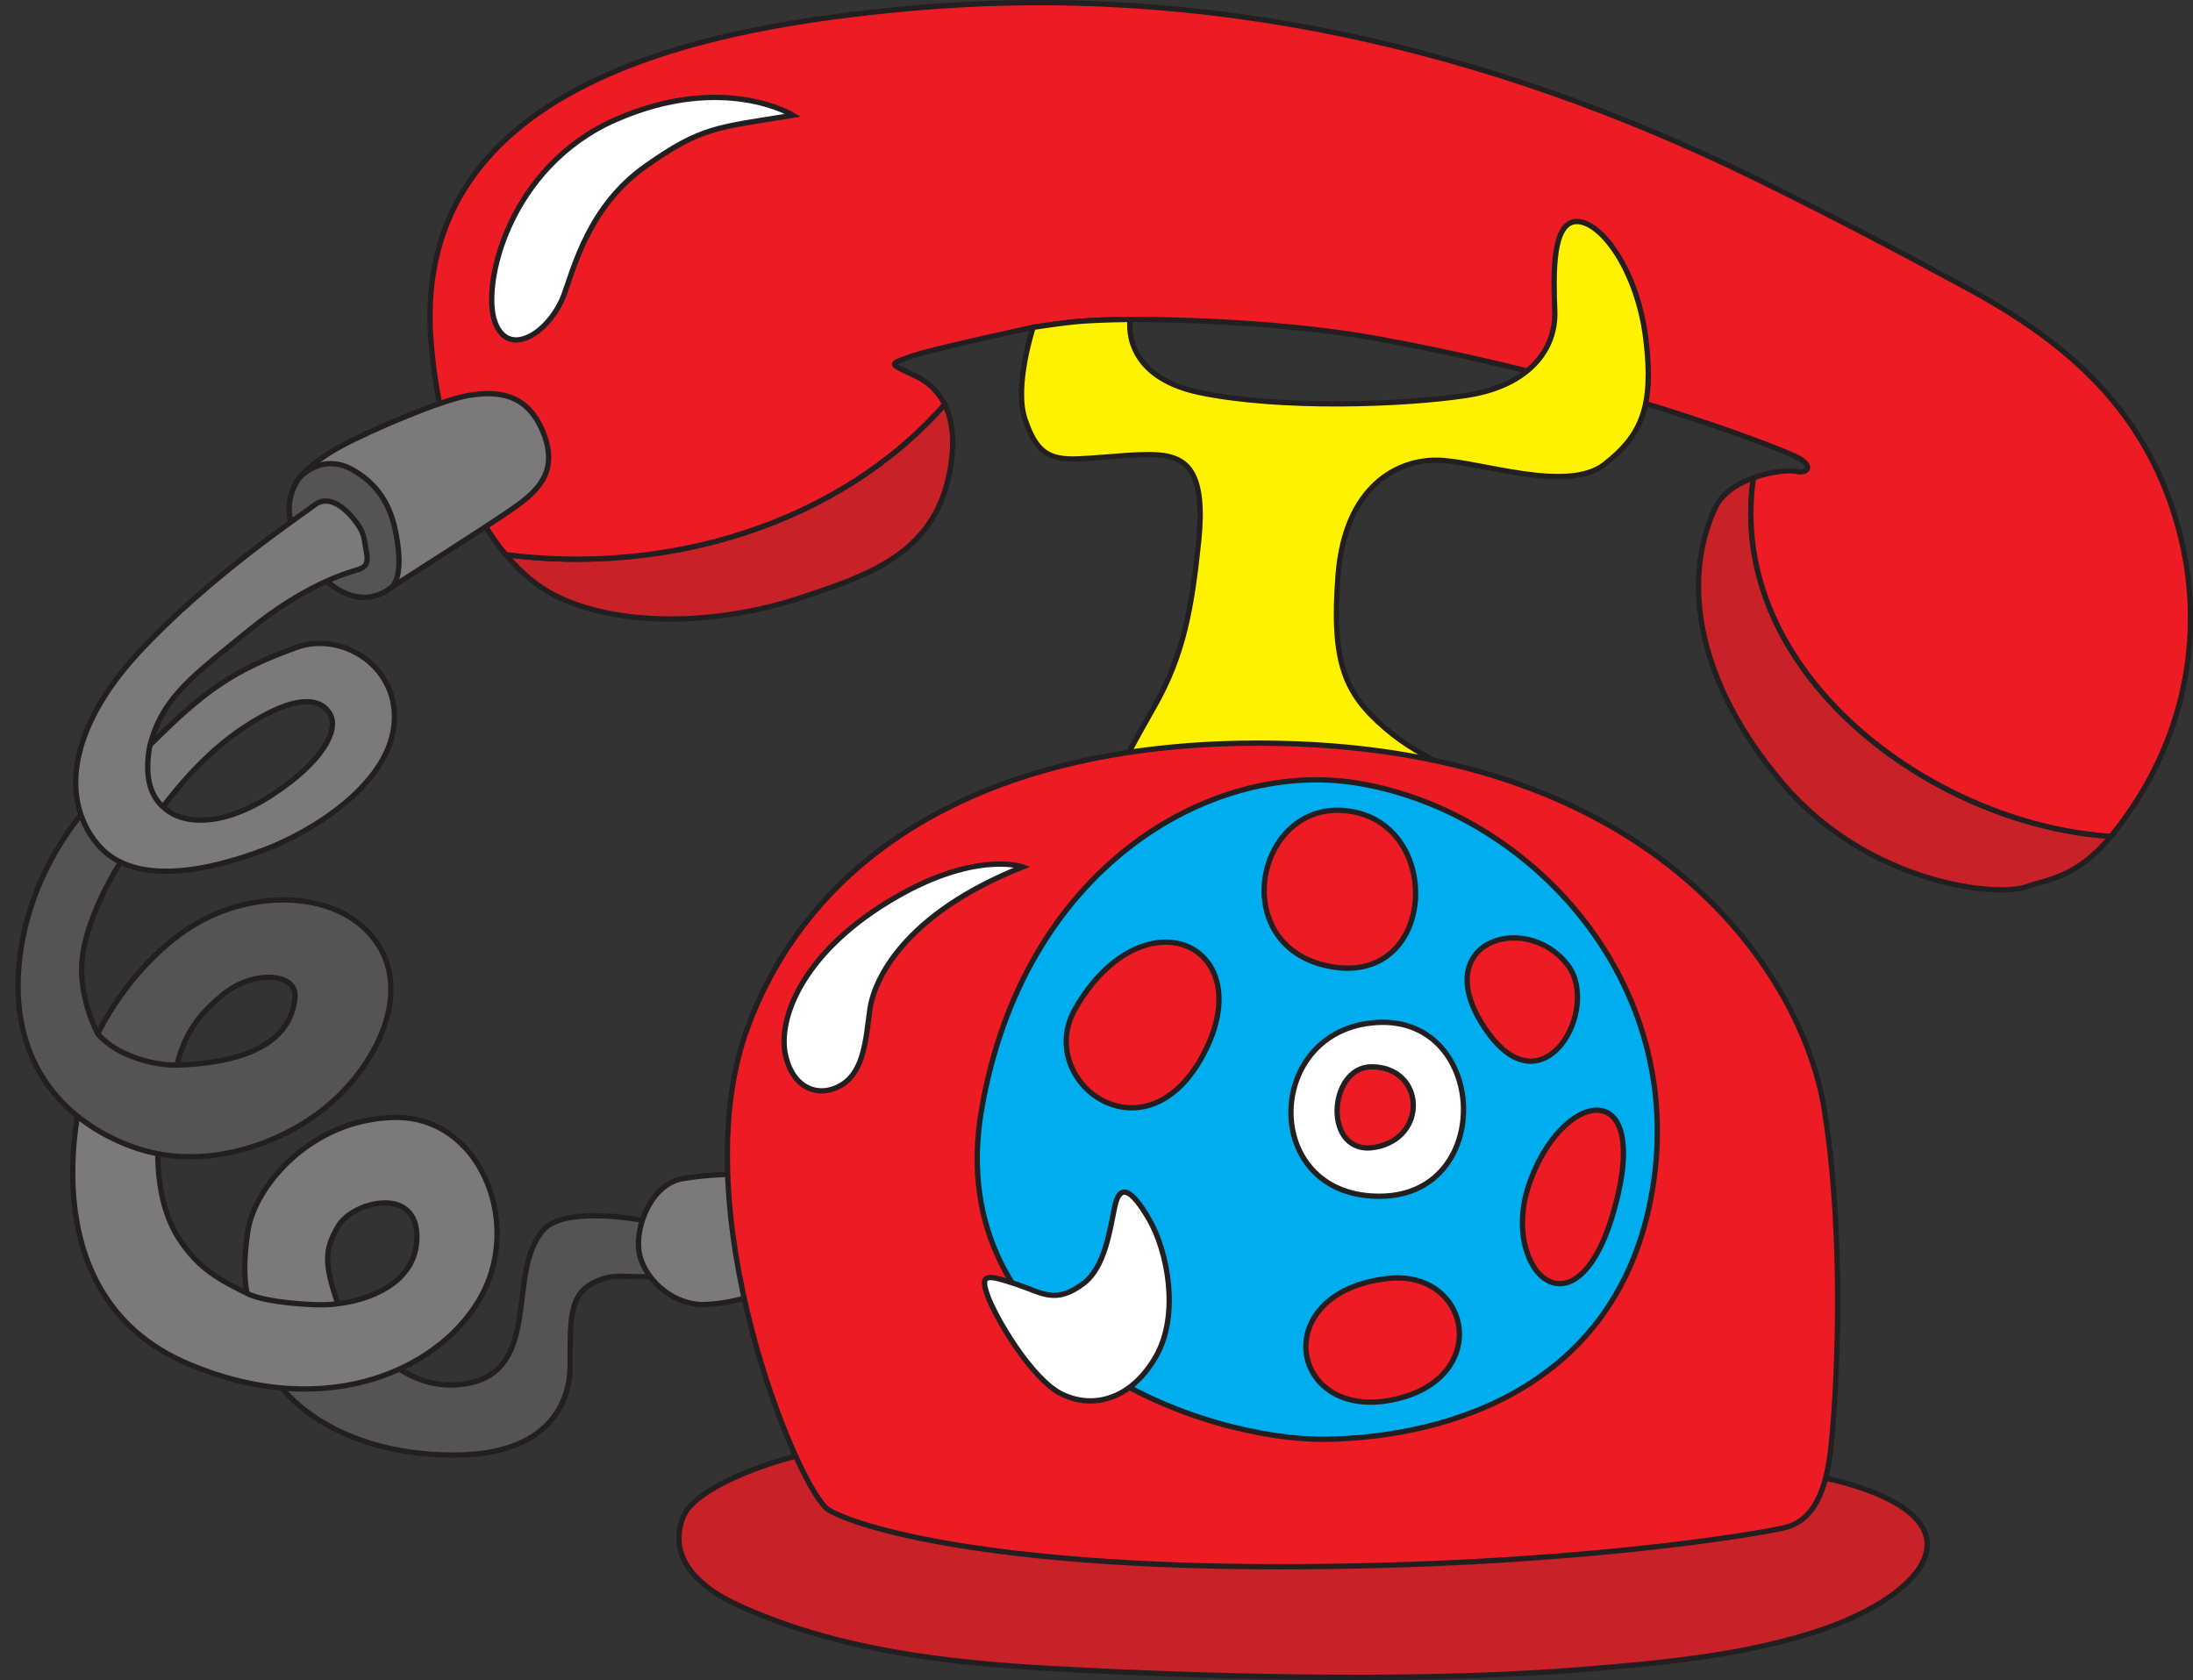 <?xml version="1.0" encoding="UTF-8"?><svg xmlns="http://www.w3.org/2000/svg" xmlns:xlink="http://www.w3.org/1999/xlink" height="316.8" preserveAspectRatio="xMidYMid meet" version="1.0" viewBox="-2.9 0.0 413.5 316.8" width="413.5" zoomAndPan="magnify"><rect x="-2.9" y="0.0" width="413.5" height="316.8" fill="#333333" stroke="none"/><defs><clipPath id="a"><path d="M 125 273 L 361 273 L 361 316.75 L 125 316.75 Z M 125 273"/></clipPath><clipPath id="b"><path d="M 119 267 L 367 267 L 367 316.75 L 119 316.75 Z M 119 267"/></clipPath><clipPath id="c"><path d="M 78 0 L 410.629 0 L 410.629 158 L 78 158 Z M 78 0"/></clipPath><clipPath id="d"><path d="M 72 0 L 410.629 0 L 410.629 164 L 72 164 Z M 72 0"/></clipPath></defs><g><g clip-path="url(#a)" id="change1_1"><path d="M 151.797 273.703 C 147.133 273.898 128.367 279.559 125.891 286.043 C 122.797 294.137 129.566 299.535 136.016 302.52 C 154.484 311.066 175.441 313.492 195.488 314.594 C 218.031 315.828 260.648 317.426 293.113 314.938 C 310.637 313.598 326.098 312.109 340.258 307.387 C 358.59 301.277 371.492 288.035 347.008 280.18 C 341.156 278.305 337.133 278.023 331.586 277.715 C 326.031 277.402 181.41 272.469 151.797 273.703" fill="#c82128"/></g><g clip-path="url(#b)"><path d="M 1517.969 430.469 C 1471.328 428.516 1283.672 371.914 1258.906 307.07 C 1227.969 226.133 1295.664 172.148 1360.156 142.305 C 1544.844 56.836 1754.414 32.578 1954.883 21.562 C 2180.312 9.219 2606.484 -6.758 2931.133 18.125 C 3106.367 31.523 3260.977 46.406 3402.578 93.633 C 3585.898 154.727 3714.922 287.148 3470.078 365.703 C 3411.562 384.453 3371.328 387.266 3315.859 390.352 C 3260.312 393.477 1814.102 442.812 1517.969 430.469 Z M 1517.969 430.469" fill="none" stroke="#231f20" stroke-width="10" transform="matrix(.1 0 0 -.1 0 316.75)"/></g><g id="change1_2"><path d="M 327.723 90.078 C 324.727 91.156 321.77 92.98 320.438 95.883 C 314.148 109.605 317.055 128.664 333.188 147.66 C 349.32 166.652 373.516 169.254 379.238 167.172 C 382.996 165.809 388.664 165.562 395.129 157.672 C 361.449 155.574 322.395 126.754 327.723 90.078" fill="#c82128"/></g><path d="M 3277.227 2266.719 C 3247.266 2255.938 3217.695 2237.695 3204.375 2208.672 C 3141.484 2071.445 3170.547 1880.859 3331.875 1690.898 C 3493.203 1500.977 3735.156 1474.961 3792.383 1495.781 C 3829.961 1509.414 3886.641 1511.875 3951.289 1590.781 C 3614.492 1611.758 3223.945 1899.961 3277.227 2266.719 Z M 3277.227 2266.719" fill="none" stroke="#231f20" stroke-width="10" transform="matrix(.1 0 0 -.1 0 316.75)"/><g id="change1_3"><path d="M 92.457 104.566 C 95.332 108.008 98.535 110.699 102.016 112.402 C 114.766 118.648 133.66 117.531 148.199 112.664 C 160.27 108.621 172.887 104.703 176.035 89.641 C 177.363 83.301 176.641 79.082 175.223 76.23 C 155.188 99.023 122.641 108.48 92.457 104.566" fill="#c82128"/></g><path d="M 924.57 2121.836 C 953.32 2087.422 985.352 2060.508 1020.156 2043.477 C 1147.656 1981.016 1336.602 1992.188 1481.992 2040.859 C 1602.695 2081.289 1728.867 2120.469 1760.352 2271.094 C 1773.633 2334.492 1766.406 2376.68 1752.227 2405.195 C 1551.875 2177.266 1226.406 2082.695 924.57 2121.836 Z M 924.57 2121.836" fill="none" stroke="#231f20" stroke-width="10" transform="matrix(.1 0 0 -.1 0 316.75)"/><g clip-path="url(#c)" id="change2_1"><path d="M 399.863 81.492 C 392.32 69.816 381.328 61.535 368.172 54.41 C 354.848 47.191 341.34 40.086 327.723 33.441 C 277.559 8.953 224.145 -3.484 168.27 1.633 C 132.281 4.926 74.699 14.719 78.34 64.012 C 79.578 80.766 84.801 95.406 92.457 104.566 C 122.641 108.48 155.188 99.023 175.223 76.23 C 173.168 72.094 169.641 70.848 168.664 70.387 C 164.738 68.523 164.852 68.652 168.664 67.262 C 172.48 65.875 191.91 61.711 191.91 61.711 C 191.91 61.711 197.715 60.801 201.102 60.551 C 205.156 60.254 210.199 60.223 210.199 60.223 C 210.199 60.223 235.816 60.016 256.953 63.883 C 300.578 71.859 331.629 84.176 335.527 85.996 C 339.43 87.816 337.871 89.379 335.789 88.859 C 334.676 88.578 331.176 88.836 327.723 90.078 C 322.395 126.754 361.449 155.574 395.129 157.672 C 409.211 140.492 413.75 118.383 407.164 97.23 C 405.336 91.348 402.871 86.148 399.863 81.492" fill="#ed1c24"/></g><g clip-path="url(#d)"><path d="M 3998.633 2352.578 C 3923.203 2469.336 3813.281 2552.148 3681.719 2623.398 C 3548.477 2695.586 3413.398 2766.641 3277.227 2833.086 C 2775.586 3077.969 2241.445 3202.344 1682.695 3151.172 C 1322.812 3118.242 746.992 3020.312 783.398 2527.383 C 795.781 2359.844 848.008 2213.438 924.57 2121.836 C 1226.406 2082.695 1551.875 2177.266 1752.227 2405.195 C 1731.68 2446.562 1696.406 2459.023 1686.641 2463.633 C 1647.383 2482.266 1648.516 2480.977 1686.641 2494.883 C 1724.805 2508.75 1919.102 2550.391 1919.102 2550.391 C 1919.102 2550.391 1977.148 2559.492 2011.016 2561.992 C 2051.562 2564.961 2101.992 2565.273 2101.992 2565.273 C 2101.992 2565.273 2358.164 2567.344 2569.531 2528.672 C 3005.781 2448.906 3316.289 2325.742 3355.273 2307.539 C 3394.297 2289.336 3378.711 2273.711 3357.891 2278.906 C 3346.758 2281.719 3311.758 2279.141 3277.227 2266.719 C 3223.945 1899.961 3614.492 1611.758 3951.289 1590.781 C 4092.109 1762.578 4137.5 1983.672 4071.641 2195.195 C 4053.359 2254.023 4028.711 2306.016 3998.633 2352.578 Z M 3998.633 2352.578" fill="none" stroke="#231f20" stroke-width="10" transform="matrix(.1 0 0 -.1 0 316.75)"/></g><g id="change3_1"><path d="M 210.199 60.223 C 210.199 60.223 205.156 60.254 201.102 60.551 C 197.715 60.801 191.91 61.711 191.91 61.711 C 191.91 61.711 188.266 72.727 190.348 78.973 C 192.43 85.215 194.77 86.777 200.496 86.516 C 206.219 86.258 213.504 85.215 217.145 85.996 C 220.789 86.777 224.43 89.117 223.129 101.867 C 221.828 114.617 220.27 123.461 214.805 133.09 C 209.34 142.715 207.781 146.098 205.699 149.219 C 203.617 152.344 202.316 153.902 209.602 154.422 C 216.887 154.945 267.621 151.82 272.305 151.562 C 276.988 151.301 277.508 150.262 275.688 147.918 C 273.867 145.578 265.801 143.758 258.254 137.254 C 250.711 130.746 248.109 125.023 249.41 108.371 C 250.711 91.719 260.598 86.516 268.402 86.777 C 276.207 87.035 292.598 93.02 299.621 87.559 C 306.648 82.094 308.992 76.629 307.43 63.883 C 305.867 51.133 299.105 41.766 294.422 41.766 C 289.738 41.766 289.996 51.652 290.258 58.676 C 290.52 65.703 285.574 72.727 273.605 74.547 C 261.637 76.367 238.48 77.148 223.391 74.027 C 208.301 70.906 210.199 60.223 210.199 60.223" fill="#fff200"/></g><path d="M 2101.992 2565.273 C 2101.992 2565.273 2051.562 2564.961 2011.016 2561.992 C 1977.148 2559.492 1919.102 2550.391 1919.102 2550.391 C 1919.102 2550.391 1882.656 2440.234 1903.477 2377.773 C 1924.297 2315.352 1947.695 2299.727 2004.961 2302.344 C 2062.188 2304.922 2135.039 2315.352 2171.445 2307.539 C 2207.891 2299.727 2244.297 2276.328 2231.289 2148.828 C 2218.281 2021.328 2202.695 1932.891 2148.047 1836.602 C 2093.398 1740.352 2077.812 1706.523 2056.992 1675.312 C 2036.172 1644.062 2023.164 1628.477 2096.016 1623.281 C 2168.867 1618.047 2676.211 1649.297 2723.047 1651.875 C 2769.883 1654.492 2775.078 1664.883 2756.875 1688.32 C 2738.672 1711.719 2658.008 1729.922 2582.539 1794.961 C 2507.109 1860.039 2481.094 1917.266 2494.102 2083.789 C 2507.109 2250.312 2605.977 2302.344 2684.023 2299.727 C 2762.07 2297.148 2925.977 2237.305 2996.211 2291.914 C 3066.484 2346.562 3089.922 2401.211 3074.297 2528.672 C 3058.672 2656.172 2991.055 2749.844 2944.219 2749.844 C 2897.383 2749.844 2899.961 2650.977 2902.578 2580.742 C 2905.195 2510.469 2855.742 2440.234 2736.055 2422.031 C 2616.367 2403.828 2384.805 2396.016 2233.906 2427.227 C 2083.008 2458.438 2101.992 2565.273 2101.992 2565.273 Z M 2101.992 2565.273" fill="none" stroke="#231f20" stroke-width="10" transform="matrix(.1 0 0 -.1 0 316.75)"/><g id="change4_1"><path d="M 146.637 21.73 C 146.637 21.73 133.586 13.664 113.289 22.512 C 92.996 31.359 87.836 53.734 90.438 60.758 C 93.039 67.781 100.848 62.578 103.449 55.555 C 105.348 50.426 108.133 38.902 118.797 31.359 C 129.465 23.812 132.328 24.074 146.637 21.73" fill="#fff"/></g><path d="M 1466.367 2950.195 C 1466.367 2950.195 1335.859 3030.859 1132.891 2942.383 C 929.961 2853.906 878.359 2630.156 904.375 2559.922 C 930.391 2489.688 1008.477 2541.719 1034.492 2611.953 C 1053.477 2663.242 1081.328 2778.477 1187.969 2853.906 C 1294.648 2929.375 1323.281 2926.758 1466.367 2950.195 Z M 1466.367 2950.195" fill="none" stroke="#231f20" stroke-width="10" transform="matrix(.1 0 0 -.1 0 316.75)"/><g id="change5_1"><path d="M 122.18 230.836 C 115.715 229.293 103.379 227.754 99.676 231.762 C 95.977 235.77 95.977 242.555 95.051 248.414 C 94.125 254.273 92.25 259.711 84.918 260.895 C 76.758 262.207 71.586 257.473 69.734 256.238 C 67.887 255.004 65.754 255.508 61.746 256.434 C 57.734 257.359 46.02 256.039 49.531 260.77 C 55.164 268.363 67.297 274.629 83.641 274.32 C 99.984 274.012 104.609 265.07 104.609 257.359 C 104.609 249.648 104.391 244.605 108.312 242.246 C 111.906 240.086 114.066 240.711 118.18 240.707 C 123.434 240.699 126.199 241.016 125.891 236.387 C 125.582 231.762 122.18 230.836 122.18 230.836" fill="#565353"/></g><path d="M 1221.797 859.141 C 1157.148 874.57 1033.789 889.961 996.758 849.883 C 959.766 809.805 959.766 741.953 950.508 683.359 C 941.25 624.766 922.5 570.391 849.18 558.555 C 767.578 545.43 715.859 592.773 697.344 605.117 C 678.867 617.461 657.539 612.422 617.461 603.164 C 577.344 593.906 460.195 607.109 495.312 559.805 C 551.641 483.867 672.969 421.211 836.406 424.297 C 999.844 427.383 1046.094 516.797 1046.094 593.906 C 1046.094 671.016 1043.906 721.445 1083.125 745.039 C 1119.062 766.641 1140.664 760.391 1181.797 760.43 C 1234.336 760.508 1261.992 757.344 1258.906 803.633 C 1255.82 849.883 1221.797 859.141 1221.797 859.141 Z M 1221.797 859.141" fill="none" stroke="#231f20" stroke-width="10" transform="matrix(.1 0 0 -.1 0 316.75)"/><g id="change6_1"><path d="M 60.789 245.781 C 60.789 245.781 58.332 246.363 51.406 245.613 C 45.523 244.973 43.723 243.871 43.723 243.871 C 43.723 243.871 42.586 240.234 43.852 232.008 C 45.117 223.781 55.605 210.965 71.488 210.676 C 87.367 210.383 95.379 229.82 88.148 243.816 C 80.918 257.809 59.145 268.43 32.52 257.117 C 1.355 243.871 12.895 204.895 12.895 204.895 L 27.129 212.863 C 27.129 212.863 25.344 225.141 30.91 233.629 C 34.75 239.484 38.789 241.379 43.723 243.871 C 43.723 243.871 45.523 244.973 51.406 245.613 C 58.332 246.363 60.789 245.781 60.789 245.781 C 66.004 245.242 75.746 242.215 75.707 233.141 C 75.664 223.453 63.641 226.621 60.953 231.043 C 58.195 235.59 58.242 238.285 60.789 245.781" fill="#7b7979"/></g><path d="M 607.891 709.688 C 607.891 709.688 583.32 703.867 514.062 711.367 C 455.234 717.773 437.227 728.789 437.227 728.789 C 437.227 728.789 425.859 765.156 438.516 847.422 C 451.172 929.688 556.055 1057.852 714.883 1060.742 C 873.672 1063.672 953.789 869.297 881.484 729.336 C 809.18 589.414 591.445 483.203 325.195 596.328 C 13.555 728.789 128.945 1118.555 128.945 1118.555 L 271.289 1038.867 C 271.289 1038.867 253.438 916.094 309.102 831.211 C 347.5 772.656 387.891 753.711 437.227 728.789 C 437.227 728.789 455.234 717.773 514.062 711.367 C 583.32 703.867 607.891 709.688 607.891 709.688 C 660.039 715.078 757.461 745.352 757.07 836.094 C 756.641 932.969 636.406 901.289 609.531 857.07 C 581.953 811.602 582.422 784.648 607.891 709.688 Z M 607.891 709.688" fill="none" stroke="#231f20" stroke-width="10" transform="matrix(.1 0 0 -.1 0 316.75)"/><g id="change5_2"><path d="M 30.461 200.805 C 30.461 200.805 26.859 201.031 22.133 199.242 C 17.406 197.453 15.543 194.902 15.543 194.902 C 15.543 194.902 21.238 182.449 32.895 174.891 C 44.551 167.324 61.492 167.688 68.273 177.906 C 75.055 188.125 67.195 202.559 56.875 210.059 C 48.578 216.094 34.887 220.945 21.902 216.148 C 8.918 211.352 -2.348 199.629 1.145 178.344 C 3.883 161.633 14.504 151.191 14.504 151.191 L 21.441 160.039 C 21.441 160.039 12.547 172.645 12.492 182.625 C 12.465 187.66 14.238 192.449 15.543 194.902 C 15.543 194.902 17.406 197.453 22.133 199.242 C 26.859 201.031 30.461 200.805 30.461 200.805 C 42.219 200.438 51.934 197.18 52.73 187.996 C 53.129 183.391 44.766 182.773 38.953 187.66 C 35.18 190.832 32.039 194.266 30.461 200.805" fill="#565353"/></g><path d="M 304.609 1159.453 C 304.609 1159.453 268.594 1157.188 221.328 1175.078 C 174.062 1192.969 155.43 1218.477 155.43 1218.477 C 155.43 1218.477 212.383 1343.008 328.945 1418.594 C 445.508 1494.258 614.922 1490.625 682.734 1388.438 C 750.547 1286.25 671.953 1141.914 568.75 1066.914 C 485.781 1006.562 348.867 958.047 219.023 1006.016 C 89.18 1053.984 -23.477 1171.211 11.445 1384.062 C 38.828 1551.172 145.039 1655.586 145.039 1655.586 L 214.414 1567.109 C 214.414 1567.109 125.469 1441.055 124.922 1341.25 C 124.648 1290.898 142.383 1243.008 155.43 1218.477 C 155.43 1218.477 174.062 1192.969 221.328 1175.078 C 268.594 1157.188 304.609 1159.453 304.609 1159.453 C 422.188 1163.125 519.336 1195.703 527.305 1287.539 C 531.289 1333.594 447.656 1339.766 389.531 1290.898 C 351.797 1259.18 320.391 1224.844 304.609 1159.453 Z M 304.609 1159.453" fill="none" stroke="#231f20" stroke-width="10" transform="matrix(.1 0 0 -.1 0 316.75)"/><g id="change6_2"><path d="M 70.926 110.715 C 64.68 115.656 57.914 109.934 55.055 105.25 C 52.191 100.566 49.852 95.621 53.492 90.16 C 53.492 90.16 55.574 87.297 61.297 84.176 C 67.023 81.055 80.551 75.328 85.496 74.547 C 90.438 73.77 96.422 73.77 99.543 81.574 C 102.664 89.379 97.984 93.02 93.039 96.402 C 88.098 99.785 70.926 110.715 70.926 110.715" fill="#7b7979"/></g><path d="M 709.258 2060.352 C 646.797 2010.938 579.141 2068.164 550.547 2115 C 521.914 2161.836 498.516 2211.289 534.922 2265.898 C 534.922 2265.898 555.742 2294.531 612.969 2325.742 C 670.234 2356.953 805.508 2414.219 854.961 2422.031 C 904.375 2429.805 964.219 2429.805 995.43 2351.758 C 1026.641 2273.711 979.844 2237.305 930.391 2203.477 C 880.977 2169.648 709.258 2060.352 709.258 2060.352 Z M 709.258 2060.352" fill="none" stroke="#231f20" stroke-width="10" transform="matrix(.1 0 0 -.1 0 316.75)"/><g id="change5_3"><path d="M 70.926 110.715 C 64.68 115.656 57.914 109.934 55.055 105.25 C 52.191 100.566 49.852 95.621 53.492 90.16 C 53.492 90.16 57.656 85.215 63.641 88.598 C 69.625 91.98 71.098 97.246 71.715 100.352 C 73.461 109.098 70.926 110.715 70.926 110.715" fill="#565353"/></g><path d="M 709.258 2060.352 C 646.797 2010.938 579.141 2068.164 550.547 2115 C 521.914 2161.836 498.516 2211.289 534.922 2265.898 C 534.922 2265.898 576.562 2315.352 636.406 2281.523 C 696.25 2247.695 710.977 2195.039 717.148 2163.984 C 734.609 2076.523 709.258 2060.352 709.258 2060.352 Z M 709.258 2060.352" fill="none" stroke="#231f20" stroke-width="10" transform="matrix(.1 0 0 -.1 0 316.75)"/><g id="change6_3"><path d="M 27.82 152.082 C 27.82 152.082 25.914 150.695 25.219 147.398 C 24.527 144.105 25.395 140.461 25.395 140.461 C 35.625 130.227 41.004 126.41 52.973 122.074 C 61.738 118.895 72.746 125.891 71.359 136.992 C 69.973 148.094 56.094 156.766 46.902 160.234 C 37.711 163.703 22.617 167.691 15.508 159.195 C 8.395 150.695 10.129 137.164 23.312 122.941 C 36.496 108.719 54.188 96.926 56.441 95.191 C 58.695 93.457 61.473 95.016 63.727 97.789 C 65.98 100.566 65.637 101.258 66.156 103.859 C 66.676 106.465 65.98 106.984 64.246 107.504 C 62.512 108.023 54.535 110.281 44.125 118.777 C 33.719 127.277 27.82 131.27 25.395 140.461 C 25.395 140.461 24.527 144.105 25.219 147.398 C 25.914 150.695 27.82 152.082 27.82 152.082 C 31.289 155.551 38.922 156.07 48.465 149.828 C 58.004 143.586 60.953 137.688 59.391 134.738 C 57.828 131.789 53.32 130.398 43.086 137.164 C 35.617 142.102 30.422 148.785 27.82 152.082" fill="#7b7979"/></g><path d="M 278.203 1646.68 C 278.203 1646.68 259.141 1660.547 252.188 1693.516 C 245.273 1726.445 253.945 1762.891 253.945 1762.891 C 356.25 1865.234 410.039 1903.398 529.727 1946.758 C 617.383 1978.555 727.461 1908.594 713.594 1797.578 C 699.727 1686.562 560.938 1599.844 469.023 1565.156 C 377.109 1530.469 226.172 1490.586 155.078 1575.547 C 83.945 1660.547 101.289 1795.859 233.125 1938.086 C 364.961 2080.312 541.875 2198.242 564.414 2215.586 C 586.953 2232.93 614.727 2217.344 637.266 2189.609 C 659.805 2161.836 656.367 2154.922 661.562 2128.906 C 666.758 2102.852 659.805 2097.656 642.461 2092.461 C 625.117 2087.266 545.352 2064.688 441.25 1979.727 C 337.188 1894.727 278.203 1854.805 253.945 1762.891 C 253.945 1762.891 245.273 1726.445 252.188 1693.516 C 259.141 1660.547 278.203 1646.68 278.203 1646.68 C 312.891 1611.992 389.219 1606.797 484.648 1669.219 C 580.039 1731.641 609.531 1790.625 593.906 1820.117 C 578.281 1849.609 533.203 1863.516 430.859 1795.859 C 356.172 1746.484 304.219 1679.648 278.203 1646.68 Z M 278.203 1646.68" fill="none" stroke="#231f20" stroke-width="10" transform="matrix(.1 0 0 -.1 0 316.75)"/><g id="change6_4"><path d="M 140.383 220.969 C 132.957 221.656 131.68 221.277 125.891 222.203 C 120.098 223.129 116.945 230.836 117.562 235.77 C 118.18 240.707 123.73 246.258 130.207 245.949 C 136.684 245.641 140.387 243.48 143.469 243.172 C 146.551 242.863 147.477 236.699 146.551 230.836 C 145.629 224.977 145.938 220.453 140.383 220.969" fill="#7b7979"/></g><path d="M 1403.828 957.812 C 1329.57 950.938 1316.797 954.727 1258.906 945.469 C 1200.977 936.211 1169.453 859.141 1175.625 809.805 C 1181.797 760.43 1237.305 704.922 1302.07 708.008 C 1366.836 711.094 1403.867 732.695 1434.688 735.781 C 1465.508 738.867 1474.766 800.508 1465.508 859.141 C 1456.289 917.734 1459.375 962.969 1403.828 957.812 Z M 1403.828 957.812" fill="none" stroke="#231f20" stroke-width="10" transform="matrix(.1 0 0 -.1 0 316.75)"/><g id="change2_2"><path d="M 238.348 140.152 C 186.234 139.074 151.121 159.004 138.188 193.379 C 125.25 227.75 147.797 281.34 153.34 284.668 C 158.887 287.992 183.648 295.387 238.348 295.387 C 293.047 295.387 329.27 289.098 333.703 287.992 C 338.137 286.883 341.094 282.82 342.203 273.949 C 343.309 265.078 345.16 234.77 341.094 209.27 C 337.031 183.77 309.68 141.633 238.348 140.152" fill="#ed1c24"/></g><path d="M 2383.477 1765.977 C 1862.344 1776.758 1511.211 1577.461 1381.875 1233.711 C 1252.5 890 1477.969 354.102 1533.398 320.82 C 1588.867 287.578 1836.484 213.633 2383.477 213.633 C 2930.469 213.633 3292.695 276.523 3337.031 287.578 C 3381.367 298.672 3410.938 339.297 3422.031 428.008 C 3433.086 516.719 3451.602 819.805 3410.938 1074.805 C 3370.312 1329.805 3096.797 1751.172 2383.477 1765.977 Z M 2383.477 1765.977" fill="none" stroke="#231f20" stroke-width="10" transform="matrix(.1 0 0 -.1 0 316.75)"/><g id="change4_2"><path d="M 189.93 163.441 C 189.93 163.441 180.691 160.109 164.43 170.094 C 148.164 180.07 143.73 192.27 145.211 198.922 C 146.688 205.574 151.863 207.051 155.93 204.465 C 159.992 201.879 160.363 195.965 161.102 190.422 C 161.84 184.879 167.387 172.402 189.93 163.441" fill="#fff"/></g><path d="M 1899.297 1533.086 C 1899.297 1533.086 1806.914 1566.406 1644.297 1466.562 C 1481.641 1366.797 1437.305 1244.805 1452.109 1178.281 C 1466.875 1111.758 1518.633 1096.992 1559.297 1122.852 C 1599.922 1148.711 1603.633 1207.852 1611.016 1263.281 C 1618.398 1318.711 1673.867 1443.477 1899.297 1533.086 Z M 1899.297 1533.086" fill="none" stroke="#231f20" stroke-width="10" transform="matrix(.1 0 0 -.1 0 316.75)"/><g id="change7_1"><path d="M 252.391 147.547 C 224.98 143.406 189.93 163.809 182.168 209.27 C 174.406 254.73 224.672 271.73 247.219 271.359 C 269.762 270.988 303.398 261.75 308.938 222.574 C 314.484 183.395 284.176 152.352 252.391 147.547" fill="#00adef"/></g><path d="M 2523.906 1692.031 C 2249.805 1733.438 1899.297 1529.414 1821.68 1074.805 C 1744.062 620.195 2246.719 450.195 2472.188 453.906 C 2697.617 457.617 3033.984 550 3089.375 941.758 C 3144.844 1333.555 2841.758 1643.984 2523.906 1692.031 Z M 2523.906 1692.031" fill="none" stroke="#231f20" stroke-width="10" transform="matrix(.1 0 0 -.1 0 316.75)"/><g id="change2_3"><path d="M 250.547 152.816 C 233.621 151.402 228.367 178.965 248.324 182.289 C 268.285 185.613 269.402 154.395 250.547 152.816" fill="#ed1c24"/></g><path d="M 2505.469 1639.336 C 2336.211 1653.477 2283.672 1377.852 2483.242 1344.609 C 2682.852 1311.367 2694.023 1623.555 2505.469 1639.336 Z M 2505.469 1639.336" fill="none" stroke="#231f20" stroke-width="10" transform="matrix(.1 0 0 -.1 0 316.75)"/><g id="change2_4"><path d="M 292.676 181.918 C 284.633 171.508 265.684 177.746 277.523 194.484 C 288.242 209.641 298.961 190.051 292.676 181.918" fill="#ed1c24"/></g><path d="M 2926.758 1348.32 C 2846.328 1452.422 2656.836 1390.039 2775.234 1222.656 C 2882.422 1071.094 2989.609 1266.992 2926.758 1348.32 Z M 2926.758 1348.32" fill="none" stroke="#231f20" stroke-width="10" transform="matrix(.1 0 0 -.1 0 316.75)"/><g id="change2_5"><path d="M 285.285 223.68 C 280.039 239.742 294.488 253.387 301.547 227.75 C 308.605 202.113 291.203 205.57 285.285 223.68" fill="#ed1c24"/></g><path d="M 2852.852 930.703 C 2800.391 770.078 2944.883 633.633 3015.469 890 C 3086.055 1146.367 2912.031 1111.797 2852.852 930.703 Z M 2852.852 930.703" fill="none" stroke="#231f20" stroke-width="10" transform="matrix(.1 0 0 -.1 0 316.75)"/><g id="change2_6"><path d="M 258.672 241.051 C 236.133 243.672 240.191 267.664 259.414 263.969 C 278.629 260.273 274.566 239.207 258.672 241.051" fill="#ed1c24"/></g><path d="M 2586.719 756.992 C 2361.328 730.781 2401.914 490.859 2594.141 527.812 C 2786.289 564.766 2745.664 775.43 2586.719 756.992 Z M 2586.719 756.992" fill="none" stroke="#231f20" stroke-width="10" transform="matrix(.1 0 0 -.1 0 316.75)"/><g id="change2_7"><path d="M 199.91 190.051 C 191.953 203.688 212.844 219.617 223.934 198.922 C 235.023 178.223 212.844 167.871 199.91 190.051" fill="#ed1c24"/></g><path d="M 1999.102 1266.992 C 1919.531 1130.625 2128.438 971.328 2239.336 1178.281 C 2350.234 1385.273 2128.438 1488.789 1999.102 1266.992 Z M 1999.102 1266.992" fill="none" stroke="#231f20" stroke-width="10" transform="matrix(.1 0 0 -.1 0 316.75)"/><g id="change4_3"><path d="M 254.609 193.008 C 235.312 196.117 235.395 225.902 257.562 225.531 C 279.742 225.16 277.52 189.312 254.609 193.008" fill="#fff"/></g><path d="M 2546.094 1237.422 C 2353.125 1206.328 2353.945 908.477 2575.625 912.188 C 2797.422 915.898 2775.195 1274.375 2546.094 1237.422 Z M 2546.094 1237.422" fill="none" stroke="#231f20" stroke-width="10" transform="matrix(.1 0 0 -.1 0 316.75)"/><g id="change2_8"><path d="M 255.719 201.137 C 247.383 201.137 246.477 218.141 256.461 216.289 C 266.434 214.441 265.695 201.137 255.719 201.137" fill="#ed1c24"/></g><path d="M 2557.188 1156.133 C 2473.828 1156.133 2464.766 986.094 2564.609 1004.609 C 2664.336 1023.086 2656.953 1156.133 2557.188 1156.133 Z M 2557.188 1156.133" fill="none" stroke="#231f20" stroke-width="10" transform="matrix(.1 0 0 -.1 0 316.75)"/><g id="change4_4"><path d="M 189.109 242.246 C 183.082 240.219 181.879 240.09 183.25 244.098 C 184.625 248.105 191.578 260.133 197.438 262.906 C 203.297 265.684 210.387 263.836 215.016 255.816 C 219.641 247.797 217.176 235.773 213.781 229.91 C 210.391 224.051 208.23 223.129 207.305 227.445 C 206.379 231.762 205.5 238.84 201.445 241.938 C 196.203 245.949 193.598 243.754 189.109 242.246" fill="#fff"/></g><path d="M 1891.094 745.039 C 1830.82 765.312 1818.789 766.602 1832.5 726.523 C 1846.25 686.445 1915.781 566.172 1974.375 538.438 C 2032.969 510.664 2103.867 529.141 2150.156 609.336 C 2196.406 689.531 2171.758 809.766 2137.812 868.398 C 2103.906 926.992 2082.305 936.211 2073.047 893.047 C 2063.789 849.883 2055 779.102 2014.453 748.125 C 1962.031 708.008 1935.977 729.961 1891.094 745.039 Z M 1891.094 745.039" fill="none" stroke="#231f20" stroke-width="10" transform="matrix(.1 0 0 -.1 0 316.75)"/></g></svg>